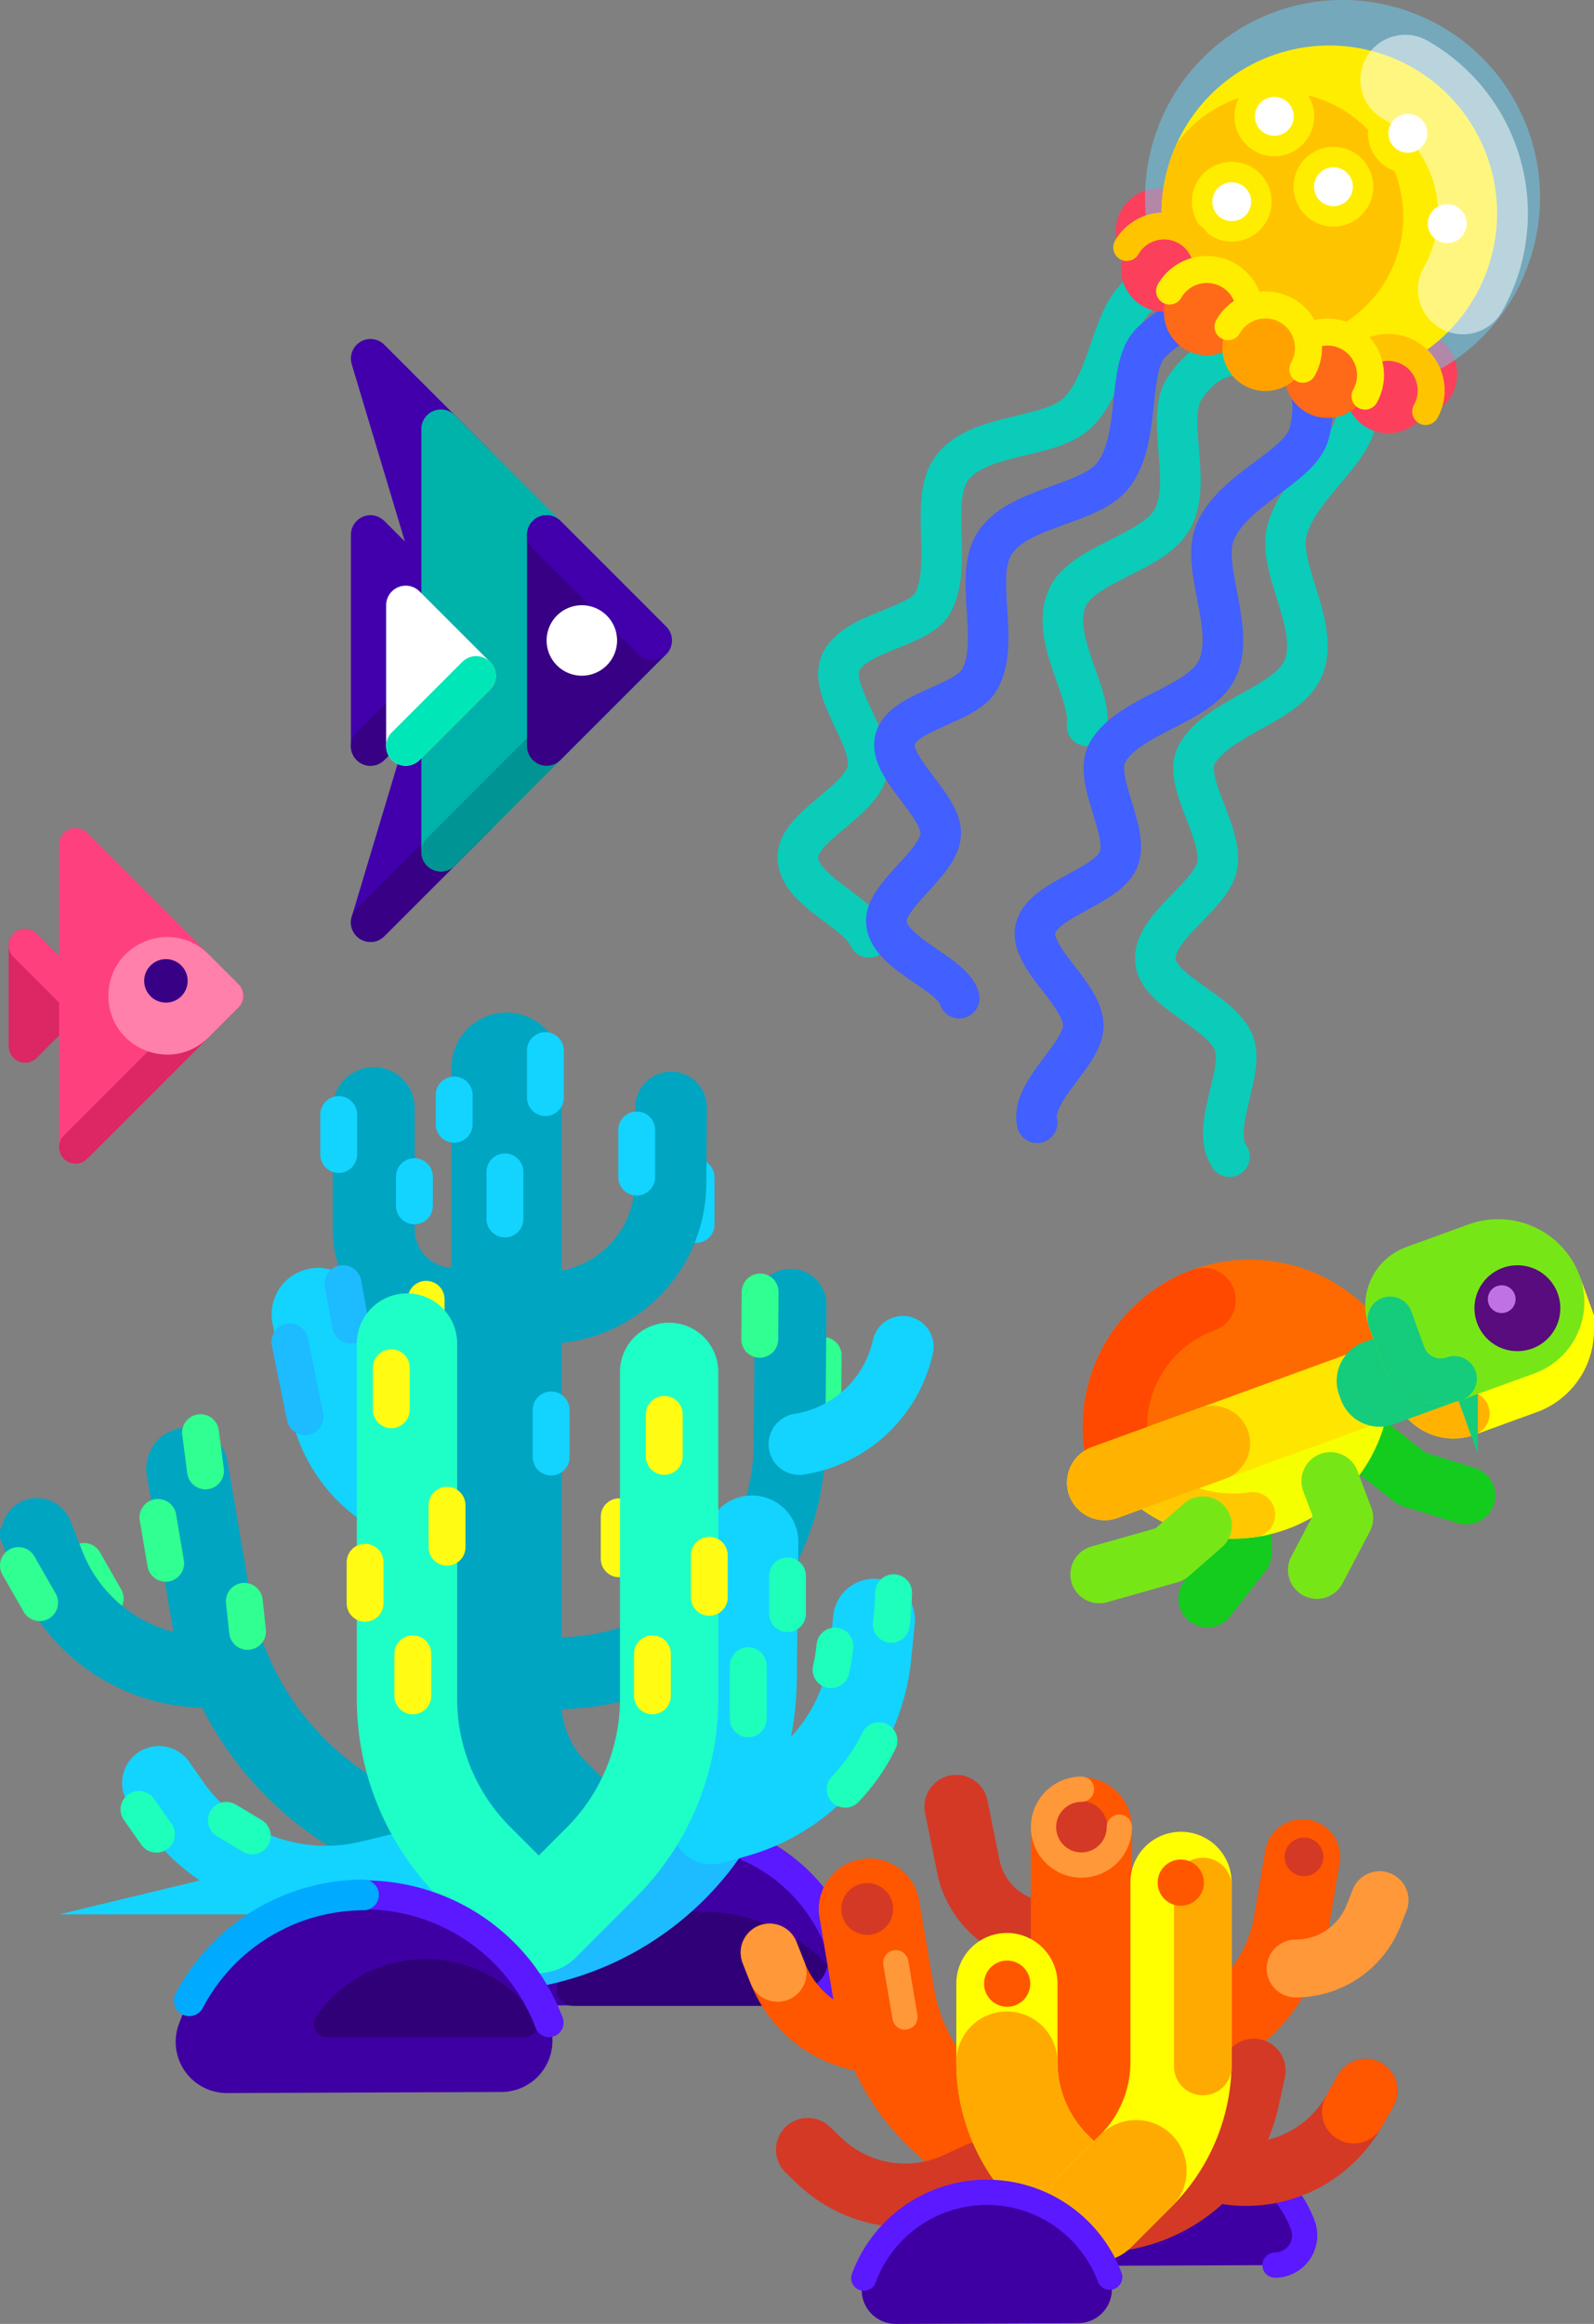 <svg xmlns="http://www.w3.org/2000/svg" xmlns:xlink="http://www.w3.org/1999/xlink" width="828.537" height="1207.625" viewBox="0 0 828.537 1207.625"><rect x="0" y="0" width="828.537" height="1207.625" fill="#808080" stroke="none"/><defs><clipPath id="a"><rect x="595.187" y="0.003" width="205.304" height="199.77" style="fill:none"/></clipPath><clipPath id="b"><path d="M615.148,67.777a86.855,86.855,0,0,0-9.513,61.055l113.5,64.546a87.195,87.195,0,1,0-103.99-125.6" style="fill:none"/></clipPath><clipPath id="c"><rect x="707.095" y="18.093" width="87.097" height="155.62" style="fill:none"/></clipPath><clipPath id="d"><rect x="773.354" y="667.902" width="14.429" height="14.429" style="fill:none"/></clipPath></defs><title>Element 1</title><path d="M621.8,131.315a22.368,22.368,0,1,1-8.386-30.5,22.367,22.367,0,0,1,8.386,30.5" style="fill:#fc3f5b"/><path d="M754.45,205.456a22.368,22.368,0,1,1-8.386-30.5,22.367,22.367,0,0,1,8.386,30.5" style="fill:#fc3f5b"/><path d="M675.116,168.949c-18.325,24.505-40.036,3.293-59.483,33.055-10.087,15.436,4.424,49.038-6.283,67.848-10.137,17.809-46.722,22.911-54.667,40.983-9.139,20.79,12.758,49.022,10.325,66.338" style="fill:none;stroke:#0accb9;stroke-linecap:round;stroke-linejoin:round;stroke-width:21.084px"/><path d="M655.61,173.021c-16.331-9.287-37.359-33.171-61.177-21.011-16.538,8.443-16.877,45.783-34.493,62.633-14.387,13.761-51.232,10.125-65.081,28.533-12.364,16.435.838,51.048-10.244,70.536-7.194,12.65-41.544,14.886-47.911,31.268-5.761,14.822,17.883,39.534,14.172,55.476-3.8,16.338-35.913,29.114-36.175,44.674-.3,17.522,30.947,28.124,37.034,41.992" style="fill:none;stroke:#0accb9;stroke-linecap:round;stroke-linejoin:round;stroke-width:21.084px"/><path d="M655.61,173.021c-10.781-6.131-33.46-18.689-57.41,5.107-12.954,12.871-4.624,49.246-19.5,68.722-12.077,15.814-49.157,16.2-61.69,35.47-11.229,17.26,3.221,51.4-7.821,70.819-7.4,13.013-40.411,16.38-43.97,31.266-3.5,14.649,24.35,33.937,23.766,49-.6,15.5-29.881,31.96-28.247,46.409,1.853,16.374,34.356,25.931,37.893,38.89" style="fill:none;stroke:#425fff;stroke-linecap:round;stroke-linejoin:round;stroke-width:21.084px"/><path d="M639.1,601.073c-10.353-14.712,8.083-43.861,2.282-58.955-6.4-16.65-39.246-26.46-40.821-42.678-1.718-17.688,28.987-33.441,32.076-49.446,3.394-17.583-18.483-44.081-10.519-58.086C633.2,372.421,669.7,366.071,677.5,347.043c8.74-21.314-13.223-51.121-8.751-70.521,5.474-23.756,37.392-43.138,36.193-61.669-1.727-26.686-33-32.545-49.335-41.833" style="fill:none;stroke:#0accb9;stroke-linecap:round;stroke-linejoin:round;stroke-width:21.084px"/><path d="M539.083,583.467c-3.756-16.428,24.185-35.588,24.015-50.577-.187-16.414-28.193-35.1-24.9-50.17,3.4-15.572,37-21.456,43.173-36.035,6.115-14.448-13.6-41.832-5.693-55.739,11.043-19.419,47.773-24.457,56.866-42.932,10.151-20.623-8.472-52.69-1.056-71.155,9.134-22.742,44.654-34.182,49.092-51.9,8.2-32.745-14.184-45.811-24.965-51.942" style="fill:none;stroke:#425fff;stroke-linecap:round;stroke-linejoin:round;stroke-width:21.084px"/><g style="opacity:0.5"><g style="clip-path:url(#a)"><path d="M731.014,199.769A102.644,102.644,0,1,0,597.408,123.79Z" style="fill:#69d0f5"/></g></g><path d="M719.138,193.378a87.2,87.2,0,1,0-113.5-64.547Z" style="fill:#ffed00"/><g style="clip-path:url(#b)"><path d="M685.39,174.187a65,65,0,1,0-84.605-48.113Z" style="fill:#ffc400"/><path d="M680.382,70.719a20.714,20.714,0,1,1-7.766-28.245,20.714,20.714,0,0,1,7.766,28.245" style="fill:#ffed00"/><path d="M671.154,65.471A10.1,10.1,0,1,1,667.368,51.7a10.1,10.1,0,0,1,3.786,13.769" style="fill:#fff"/><path d="M711.112,107.272a20.714,20.714,0,1,1-7.766-28.245,20.714,20.714,0,0,1,7.766,28.245" style="fill:#ffed00"/><path d="M701.884,102.024A10.1,10.1,0,1,1,698.1,88.255a10.1,10.1,0,0,1,3.786,13.769" style="fill:#fff"/><path d="M658.248,115.052a20.714,20.714,0,1,1-7.766-28.245,20.714,20.714,0,0,1,7.766,28.245" style="fill:#ffed00"/><path d="M649.02,109.8a10.1,10.1,0,1,1-3.786-13.769A10.1,10.1,0,0,1,649.02,109.8" style="fill:#fff"/><path d="M770.277,126.456a20.714,20.714,0,1,1-7.766-28.245,20.714,20.714,0,0,1,7.766,28.245" style="fill:#ffed00"/><path d="M761.048,121.208a10.1,10.1,0,1,1-3.786-13.769,10.1,10.1,0,0,1,3.786,13.769" style="fill:#fff"/><path d="M749.786,79.52a20.714,20.714,0,1,1-7.766-28.245,20.713,20.713,0,0,1,7.766,28.245" style="fill:#ffed00"/><path d="M740.558,74.272A10.1,10.1,0,1,1,736.772,60.5a10.1,10.1,0,0,1,3.786,13.769" style="fill:#fff"/></g><g style="opacity:0.5"><g style="clip-path:url(#c)"><path d="M760.391,150.374A79.887,79.887,0,0,0,730.438,41.439" style="fill:none;stroke:#fff;stroke-linecap:round;stroke-linejoin:round;stroke-width:46.686px"/></g></g><path d="M624.556,150.717a22.368,22.368,0,1,1-8.386-30.5,22.367,22.367,0,0,1,8.386,30.5" style="fill:#fc3f5b"/><path d="M585.669,128.6a22.368,22.368,0,0,1,38.887,22.114" style="fill:none;stroke:#ffc400;stroke-linecap:round;stroke-linejoin:round;stroke-width:14.028px"/><path d="M646.814,173.341a22.368,22.368,0,1,1-8.386-30.5,22.367,22.367,0,0,1,8.386,30.5" style="fill:#ff6a19"/><path d="M607.927,151.227a22.368,22.368,0,0,1,38.887,22.114" style="fill:none;stroke:#ffed00;stroke-linecap:round;stroke-linejoin:round;stroke-width:14.028px"/><path d="M741.036,213.827a22.368,22.368,0,1,1-8.386-30.5,22.367,22.367,0,0,1,8.386,30.5" style="fill:#fc3f5b"/><path d="M702.15,191.713a22.368,22.368,0,0,1,38.887,22.114" style="fill:none;stroke:#ffc400;stroke-linecap:round;stroke-linejoin:round;stroke-width:14.028px"/><path d="M709.515,205.868a22.368,22.368,0,1,1-8.386-30.5,22.367,22.367,0,0,1,8.386,30.5" style="fill:#ff6a19"/><path d="M670.629,183.754a22.368,22.368,0,0,1,38.887,22.114" style="fill:none;stroke:#ffed00;stroke-linecap:round;stroke-linejoin:round;stroke-width:14.028px"/><path d="M677.195,191.885a22.368,22.368,0,1,1-8.386-30.5,22.367,22.367,0,0,1,8.386,30.5" style="fill:#ffa200"/><path d="M638.308,169.771A22.368,22.368,0,0,1,677.2,191.885" style="fill:none;stroke:#ffed00;stroke-linecap:round;stroke-linejoin:round;stroke-width:14.028px"/><polyline points="703.382 744.477 733.895 768.49 762.167 777.128" style="fill:none;stroke:#14cc1e;stroke-linecap:round;stroke-linejoin:round;stroke-width:30.075px"/><polyline points="646.044 776.961 646.022 807.045 627.533 830.675" style="fill:none;stroke:#14cc1e;stroke-linecap:round;stroke-linejoin:round;stroke-width:30.075px"/><path d="M575.162,741.726l131.581-47.869a70.009,70.009,0,1,1-131.581,47.869" style="fill:#f6ff00"/><path d="M575.162,741.726l131.581-47.869a70.009,70.009,0,1,1-131.581,47.869Z" style="fill:none;stroke:#f6ff00;stroke-linecap:round;stroke-linejoin:round;stroke-width:23.392px"/><path d="M651.142,787.069a70.033,70.033,0,0,1-75.98-45.343" style="fill:none;stroke:#ffc800;stroke-linecap:round;stroke-linejoin:round;stroke-width:23.392px"/><path d="M583.749,765.331,715.33,717.462a70.009,70.009,0,1,0-131.581,47.869" style="fill:#ff6a00"/><path d="M583.749,765.331,715.33,717.462a70.009,70.009,0,1,0-131.581,47.869Z" style="fill:none;stroke:#ff6a00;stroke-linecap:round;stroke-linejoin:round;stroke-width:33.417px"/><path d="M625.606,675.605a70.009,70.009,0,0,0-41.856,89.725" style="fill:none;stroke:#ff4800;stroke-linecap:round;stroke-linejoin:round;stroke-width:33.417px"/><line x1="725.944" y1="715.212" x2="574.173" y2="770.426" style="fill:#ffe600"/><line x1="725.944" y1="715.212" x2="574.173" y2="770.426" style="fill:none;stroke:#ffe600;stroke-linecap:round;stroke-linejoin:round;stroke-width:39.129px"/><line x1="630.216" y1="750.038" x2="574.172" y2="770.427" style="fill:#ffb300"/><line x1="630.216" y1="750.038" x2="574.172" y2="770.427" style="fill:none;stroke:#ffb300;stroke-linecap:round;stroke-linejoin:round;stroke-width:39.129px"/><path d="M739.21,678.074l49.1-17.864a18.206,18.206,0,0,1,23.266,10.853l3.258,8.956a33.491,33.491,0,0,1-19.964,42.8l-32.313,11.755a20.845,20.845,0,0,1-26.637-12.425l-7.569-20.8a18.208,18.208,0,0,1,10.854-23.267" style="fill:#ff0"/><path d="M739.21,678.074l49.1-17.864a18.206,18.206,0,0,1,23.266,10.853l3.258,8.956a33.491,33.491,0,0,1-19.964,42.8l-32.313,11.755a20.845,20.845,0,0,1-26.637-12.425l-7.569-20.8A18.208,18.208,0,0,1,739.21,678.074Z" style="fill:none;stroke:#ff0;stroke-miterlimit:10;stroke-width:23.392px"/><path d="M762.562,734.572a20.845,20.845,0,0,1-26.637-12.426" style="fill:#ffb300"/><path d="M762.562,734.572a20.845,20.845,0,0,1-26.637-12.426" style="fill:none;stroke:#ffb300;stroke-linecap:round;stroke-linejoin:round;stroke-width:23.392px"/><path d="M721.184,731.267l31.271-11.377a11.985,11.985,0,0,0,7.166-15.36l-.889-2.445a11.986,11.986,0,0,0-15.361-7.165L712.1,706.3a11.985,11.985,0,0,0-7.166,15.361l.889,2.444a11.986,11.986,0,0,0,15.361,7.166" style="fill:#14cc7c"/><path d="M721.184,731.267l31.271-11.377a11.985,11.985,0,0,0,7.166-15.36l-.889-2.445a11.986,11.986,0,0,0-15.361-7.165L712.1,706.3a11.985,11.985,0,0,0-7.166,15.361l.889,2.444A11.986,11.986,0,0,0,721.184,731.267Z" style="fill:none;stroke:#14cc7c;stroke-miterlimit:10;stroke-width:18.826px"/><path d="M755.928,716.4l37.7-13.715a27.766,27.766,0,0,0,16.552-35.48,33.492,33.492,0,0,0-42.8-19.965l-32.5,11.823a20.649,20.649,0,0,0-12.309,26.387l6.744,18.538A20.822,20.822,0,0,0,755.928,716.4" style="fill:#77e617"/><path d="M755.928,716.4l37.7-13.715a27.766,27.766,0,0,0,16.552-35.48,33.492,33.492,0,0,0-42.8-19.965l-32.5,11.823a20.649,20.649,0,0,0-12.309,26.387l6.744,18.538A20.822,20.822,0,0,0,755.928,716.4Z" style="fill:none;stroke:#77e617;stroke-miterlimit:10;stroke-width:23.392px"/><path d="M722.576,685.454l6.744,18.538A20.823,20.823,0,0,0,755.928,716.4" style="fill:none;stroke:#14cc7c;stroke-linecap:round;stroke-linejoin:round;stroke-width:23.392px"/><path d="M778.726,683.461a10.634,10.634,0,1,0,6.358-13.629,10.634,10.634,0,0,0-6.358,13.629" style="fill:#580c7d"/><circle cx="788.72" cy="679.825" r="10.634" transform="translate(-184.888 310.598) rotate(-19.991)" style="fill:none;stroke:#580c7d;stroke-linecap:round;stroke-linejoin:round;stroke-width:23.392px"/><g style="opacity:0.8"><g style="clip-path:url(#d)"><path d="M787.346,672.65a7.213,7.213,0,1,1-9.244-4.312,7.213,7.213,0,0,1,9.244,4.312" style="fill:#d98cff"/></g></g><polyline points="625.254 792.684 607.996 807.756 571.401 818.118" style="fill:none;stroke:#77e617;stroke-linecap:round;stroke-linejoin:round;stroke-width:30.075px"/><polyline points="691.501 769.653 698.731 788.835 684.501 815.825" style="fill:none;stroke:#77e617;stroke-linecap:round;stroke-linejoin:round;stroke-width:30.075px"/><polygon points="247.499 332.826 192.564 277.891 192.564 387.761 247.499 332.826" style="fill:#4200ad"/><polygon points="247.499 332.826 192.564 277.891 192.564 387.761 247.499 332.826" style="fill:none;stroke:#4200ad;stroke-linecap:round;stroke-linejoin:round;stroke-width:20.346px"/><line x1="192.565" y1="387.761" x2="247.5" y2="332.826" style="fill:#370085"/><line x1="192.565" y1="387.761" x2="247.5" y2="332.826" style="fill:none;stroke:#370085;stroke-linecap:round;stroke-linejoin:round;stroke-width:20.346px"/><polygon points="247.499 369.449 192.564 186.333 247.499 241.269 247.499 369.449" style="fill:#4200ad"/><polygon points="247.499 369.449 192.564 186.333 247.499 241.269 247.499 369.449" style="fill:none;stroke:#4200ad;stroke-linecap:round;stroke-linejoin:round;stroke-width:20.346px"/><polygon points="247.499 296.203 192.564 479.319 247.499 424.384 247.499 296.203" style="fill:#4200ad"/><polygon points="247.499 296.203 192.564 479.319 247.499 424.384 247.499 296.203" style="fill:none;stroke:#4200ad;stroke-linecap:round;stroke-linejoin:round;stroke-width:20.346px"/><line x1="192.565" y1="479.319" x2="247.5" y2="424.384" style="fill:#370085"/><line x1="192.565" y1="479.319" x2="247.5" y2="424.384" style="fill:none;stroke:#370085;stroke-linecap:round;stroke-linejoin:round;stroke-width:20.346px"/><polygon points="339.057 332.826 229.188 222.956 229.188 442.695 339.057 332.826" style="fill:#00b3aa"/><polygon points="339.057 332.826 229.188 222.956 229.188 442.695 339.057 332.826" style="fill:none;stroke:#00b3aa;stroke-linecap:round;stroke-linejoin:round;stroke-width:20.346px"/><line x1="229.188" y1="442.696" x2="339.057" y2="332.827" style="fill:#009494"/><line x1="229.188" y1="442.696" x2="339.057" y2="332.827" style="fill:none;stroke:#009494;stroke-linecap:round;stroke-linejoin:round;stroke-width:20.346px"/><polygon points="339.057 332.826 284.122 277.891 284.122 387.761 339.057 332.826" style="fill:#370085"/><polygon points="339.057 332.826 284.122 277.891 284.122 387.761 339.057 332.826" style="fill:none;stroke:#370085;stroke-linecap:round;stroke-linejoin:round;stroke-width:20.346px"/><line x1="339.057" y1="332.826" x2="284.122" y2="277.891" style="fill:#4200ad"/><line x1="339.057" y1="332.826" x2="284.122" y2="277.891" style="fill:none;stroke:#4200ad;stroke-linecap:round;stroke-linejoin:round;stroke-width:20.346px"/><path d="M284.123,332.826a18.311,18.311,0,1,0,18.312-18.312,18.312,18.312,0,0,0-18.312,18.312" style="fill:#fff"/><polygon points="247.499 351.138 210.876 314.515 210.876 387.761 247.499 351.138" style="fill:#fff"/><polygon points="247.499 351.138 210.876 314.515 210.876 387.761 247.499 351.138" style="fill:none;stroke:#fff;stroke-linecap:round;stroke-linejoin:round;stroke-width:20.346px"/><line x1="210.876" y1="387.761" x2="247.499" y2="351.138" style="fill:#00e6b7"/><line x1="210.876" y1="387.761" x2="247.499" y2="351.138" style="fill:none;stroke:#00e6b7;stroke-linecap:round;stroke-linejoin:round;stroke-width:20.346px"/><polygon points="13.055 491.274 39.271 517.49 13.055 543.705 13.055 491.274" style="fill:#db2763"/><polygon points="13.055 491.274 39.271 517.49 13.055 543.705 13.055 491.274" style="fill:none;stroke:#db2763;stroke-linecap:round;stroke-linejoin:round;stroke-width:17.108px"/><line x1="13.055" y1="491.274" x2="39.271" y2="517.49" style="fill:#ff407f"/><line x1="13.055" y1="491.274" x2="39.271" y2="517.49" style="fill:none;stroke:#ff407f;stroke-linecap:round;stroke-linejoin:round;stroke-width:17.108px"/><polygon points="39.27 438.843 117.917 517.49 39.27 596.136 39.27 438.843" style="fill:#ff407f"/><polygon points="39.27 438.843 117.917 517.49 39.27 596.136 39.27 438.843" style="fill:none;stroke:#ff407f;stroke-linecap:round;stroke-linejoin:round;stroke-width:17.108px"/><line x1="117.917" y1="517.49" x2="39.27" y2="596.137" style="fill:#db2763"/><line x1="117.917" y1="517.49" x2="39.27" y2="596.137" style="fill:none;stroke:#db2763;stroke-linecap:round;stroke-linejoin:round;stroke-width:17.108px"/><path d="M102.385,501.958l15.531,15.531-15.531,15.532c-13.837,13.837-37.5,4.037-37.5-15.532s23.659-29.368,37.5-15.531" style="fill:#ff80aa"/><path d="M102.385,501.958l15.531,15.531-15.531,15.532c-13.837,13.837-37.5,4.037-37.5-15.532S88.548,488.121,102.385,501.958Z" style="fill:none;stroke:#ff80aa;stroke-linecap:round;stroke-linejoin:round;stroke-width:17.108px"/><path d="M94.012,509.72a7.77,7.77,0,1,0-7.769,7.769,7.769,7.769,0,0,0,7.769-7.769" style="fill:#370085"/><circle cx="86.243" cy="509.72" r="7.769" style="fill:none;stroke:#370085;stroke-miterlimit:10;stroke-width:7.061px"/><path d="M194.254,575.856v62.957a41.261,41.261,0,0,0,41.26,41.261H260.09" style="fill:none;stroke:#00a5c2;stroke-linecap:round;stroke-miterlimit:10;stroke-width:42.577px"/><line x1="176.056" y1="579.177" x2="176.056" y2="599.947" style="fill:none;stroke:#12d4ff;stroke-linecap:round;stroke-miterlimit:10;stroke-width:19.16px"/><line x1="215.404" y1="611.444" x2="215.404" y2="626.641" style="fill:none;stroke:#12d4ff;stroke-linecap:round;stroke-miterlimit:10;stroke-width:19.16px"/><path d="M289.948,1042.156a23.282,23.282,0,0,1-21.925-31.346,89.911,89.911,0,0,1,168.447-.651,23.283,23.283,0,0,1-21.682,31.515Z" style="fill:#3f00a3"/><path d="M429.967,1042.392c6.993,0,11.147-7.4,7.178-12.824-16.067-21.963-42.979-36.323-73.43-36.213-30.209.11-56.819,14.437-72.752,36.222-3.965,5.421.2,12.815,7.184,12.815Z" style="fill:#300078"/><path d="M352.021,952.042a89.908,89.908,0,0,1,84.45,58.117,23.283,23.283,0,0,1-21.683,31.515" style="fill:none;stroke:#5a19ff;stroke-linecap:round;stroke-linejoin:round;stroke-width:15.039px"/><path d="M97.326,763.14l11.683,68.969A160.3,160.3,0,0,0,275.832,965.4" style="fill:none;stroke:#00a5c2;stroke-linecap:round;stroke-miterlimit:10;stroke-width:42.577px"/><line x1="43.641" y1="811.401" x2="54.674" y2="830.703" style="fill:none;stroke:#30ff91;stroke-linecap:round;stroke-miterlimit:10;stroke-width:19.16px"/><path d="M19.245,797.1l6.264,15.922a88.018,88.018,0,0,0,81.9,55.791h11.759" style="fill:none;stroke:#00a5c2;stroke-linecap:round;stroke-miterlimit:10;stroke-width:37.255px"/><line x1="126.989" y1="832.139" x2="128.67" y2="847.782" style="fill:none;stroke:#30ff91;stroke-linecap:round;stroke-miterlimit:10;stroke-width:19.16px"/><line x1="82.095" y1="788.522" x2="86.135" y2="812.374" style="fill:none;stroke:#30ff91;stroke-linecap:round;stroke-miterlimit:10;stroke-width:19.16px"/><line x1="104.229" y1="744.463" x2="106.821" y2="764.368" style="fill:none;stroke:#30ff91;stroke-linecap:round;stroke-miterlimit:10;stroke-width:19.16px"/><line x1="9.58" y1="813.53" x2="20.613" y2="832.832" style="fill:none;stroke:#30ff91;stroke-linecap:round;stroke-miterlimit:10;stroke-width:19.16px"/><line x1="361.82" y1="611.808" x2="361.82" y2="636.294" style="fill:none;stroke:#12d4ff;stroke-linecap:round;stroke-miterlimit:10;stroke-width:19.16px"/><path d="M274.443,680.657l15.631-1.359A65.071,65.071,0,0,0,348.5,615.266l.305-39.752" style="fill:none;stroke:#00a5c2;stroke-linecap:round;stroke-miterlimit:10;stroke-width:37.255px"/><line x1="330.951" y1="587.188" x2="330.951" y2="611.674" style="fill:none;stroke:#12d4ff;stroke-linecap:round;stroke-miterlimit:10;stroke-width:19.16px"/><line x1="427.669" y1="728.988" x2="427.858" y2="704.381" style="fill:none;stroke:#30ff91;stroke-linecap:round;stroke-miterlimit:10;stroke-width:19.16px"/><path d="M274.285,871.248l28.728-2.5A119.6,119.6,0,0,0,410.386,751.067l.56-73.059" style="fill:none;stroke:#00a5c2;stroke-linecap:round;stroke-miterlimit:10;stroke-width:37.255px"/><line x1="394.913" y1="695.981" x2="395.102" y2="671.374" style="fill:none;stroke:#30ff91;stroke-linecap:round;stroke-miterlimit:10;stroke-width:19.16px"/><path d="M469.314,699.811a65.664,65.664,0,0,1-53.842,50.667" style="fill:none;stroke:#12d4ff;stroke-linecap:round;stroke-miterlimit:10;stroke-width:31.933px"/><path d="M165.31,682.983l9.815,48.467a65.663,65.663,0,0,0,54.46,50" style="fill:none;stroke:#12d4ff;stroke-linecap:round;stroke-miterlimit:10;stroke-width:48.225px"/><line x1="150.686" y1="697.319" x2="158.546" y2="736.134" style="fill:none;stroke:#1dbbff;stroke-linecap:round;stroke-miterlimit:10;stroke-width:19.16px"/><line x1="178.287" y1="667.009" x2="182.217" y2="688.545" style="fill:none;stroke:#1dbbff;stroke-linecap:round;stroke-miterlimit:10;stroke-width:19.16px"/><path d="M210.344,971.22l-18.3,4.415A96.835,96.835,0,0,1,90.05,937.1l-7.428-10.592" style="fill:none;stroke:#12d4ff;stroke-linecap:round;stroke-miterlimit:10;stroke-width:38.319px"/><line x1="117.643" y1="945.954" x2="131.134" y2="954.048" style="fill:none;stroke:#1dffbb;stroke-linecap:round;stroke-miterlimit:10;stroke-width:19.16px"/><line x1="72.242" y1="940.275" x2="81.304" y2="953.136" style="fill:none;stroke:#1dffbb;stroke-linecap:round;stroke-miterlimit:10;stroke-width:19.16px"/><path d="M390.856,801.234l-.787,71.361a139.816,139.816,0,0,1-110.933,135.261h0" style="fill:none;stroke:#12d4ff;stroke-linecap:round;stroke-miterlimit:10;stroke-width:48.225px"/><path d="M361.377,955.918a139.609,139.609,0,0,1-82.242,51.938" style="fill:none;stroke:#1dbbff;stroke-linecap:round;stroke-miterlimit:10;stroke-width:48.225px"/><path d="M454.279,841.719l-1.865,18.732a96.836,96.836,0,0,1-70.007,83.587l-12.449,3.521" style="fill:none;stroke:#12d4ff;stroke-linecap:round;stroke-miterlimit:10;stroke-width:42.577px"/><path d="M456.862,904.545a96.971,96.971,0,0,1-17.58,25.236" style="fill:none;stroke:#1dffbb;stroke-linecap:round;stroke-miterlimit:10;stroke-width:19.16px"/><path d="M434,855.361a96.947,96.947,0,0,1-2.03,12.307" style="fill:none;stroke:#1dffbb;stroke-linecap:round;stroke-miterlimit:10;stroke-width:19.16px"/><line x1="409.326" y1="818.916" x2="409.326" y2="838.541" style="fill:none;stroke:#1dffbb;stroke-linecap:round;stroke-miterlimit:10;stroke-width:19.16px"/><path d="M464.477,827.646c-.141,4.2-.551,12.414-1.217,16.484" style="fill:none;stroke:#1dffbb;stroke-linecap:round;stroke-miterlimit:10;stroke-width:19.16px"/><line x1="388.913" y1="865.578" x2="388.913" y2="893.186" style="fill:none;stroke:#1dffbb;stroke-linecap:round;stroke-miterlimit:10;stroke-width:19.16px"/><path d="M263.283,554.833V884.862a71.95,71.95,0,0,0,21.073,50.876l18.31,18.31" style="fill:none;stroke:#00a5c2;stroke-linecap:round;stroke-miterlimit:10;stroke-width:57.227px"/><line x1="236.08" y1="569.031" x2="236.08" y2="584.227" style="fill:none;stroke:#12d4ff;stroke-linecap:round;stroke-miterlimit:10;stroke-width:19.16px"/><line x1="262.46" y1="608.958" x2="262.46" y2="633.444" style="fill:none;stroke:#12d4ff;stroke-linecap:round;stroke-miterlimit:10;stroke-width:19.16px"/><line x1="283.497" y1="545.91" x2="283.497" y2="570.396" style="fill:none;stroke:#12d4ff;stroke-linecap:round;stroke-miterlimit:10;stroke-width:19.16px"/><line x1="286.461" y1="732.684" x2="286.461" y2="757.17" style="fill:none;stroke:#12d4ff;stroke-linecap:round;stroke-miterlimit:10;stroke-width:19.16px"/><line x1="221.504" y1="675.171" x2="221.504" y2="697.034" style="fill:none;stroke:#fffb12;stroke-linecap:round;stroke-miterlimit:10;stroke-width:19.16px"/><path d="M211.553,698.187V882.828a120.123,120.123,0,0,0,35.183,84.939l31.738,31.738" style="fill:none;stroke:#1dffc7;stroke-linecap:round;stroke-miterlimit:10;stroke-width:52.157px"/><line x1="189.772" y1="811.816" x2="189.772" y2="833.155" style="fill:none;stroke:#fffb12;stroke-linecap:round;stroke-miterlimit:10;stroke-width:19.16px"/><line x1="232.356" y1="782.165" x2="232.356" y2="804.028" style="fill:none;stroke:#fffb12;stroke-linecap:round;stroke-miterlimit:10;stroke-width:19.16px"/><line x1="214.572" y1="859.392" x2="214.572" y2="881.255" style="fill:none;stroke:#fffb12;stroke-linecap:round;stroke-miterlimit:10;stroke-width:19.16px"/><line x1="203.393" y1="710.719" x2="203.393" y2="732.582" style="fill:none;stroke:#fffb12;stroke-linecap:round;stroke-miterlimit:10;stroke-width:19.16px"/><line x1="321.852" y1="788.185" x2="321.852" y2="810.048" style="fill:none;stroke:#fffb12;stroke-linecap:round;stroke-miterlimit:10;stroke-width:19.16px"/><path d="M347.8,712.9V882.829a120.121,120.121,0,0,1-35.183,84.938L280.877,999.5" style="fill:none;stroke:#1dffc7;stroke-linecap:round;stroke-miterlimit:10;stroke-width:51.092px"/><line x1="345.27" y1="734.964" x2="345.27" y2="756.827" style="fill:none;stroke:#fffb12;stroke-linecap:round;stroke-miterlimit:10;stroke-width:19.16px"/><line x1="368.687" y1="808.202" x2="368.687" y2="830.065" style="fill:none;stroke:#fffb12;stroke-linecap:round;stroke-miterlimit:10;stroke-width:19.16px"/><line x1="339.109" y1="859.392" x2="339.109" y2="881.255" style="fill:none;stroke:#fffb12;stroke-linecap:round;stroke-miterlimit:10;stroke-width:19.16px"/><path d="M118.016,1087.662a26.6,26.6,0,0,1-25.05-35.814,102.727,102.727,0,0,1,192.458-.743,26.6,26.6,0,0,1-24.773,36.006Z" style="fill:#3f00a3"/><path d="M272.654,1058.631a6.787,6.787,0,0,0,5.6-10.623,69.224,69.224,0,0,0-114.079.008,6.786,6.786,0,0,0,5.606,10.615Z" style="fill:#300078"/><path d="M285.425,1051.1a102.725,102.725,0,0,0-187.058-11.4" style="fill:none;stroke:#5a19ff;stroke-linecap:round;stroke-linejoin:round;stroke-width:15.039px"/><path d="M188.937,984.7a102.669,102.669,0,0,0-90.571,55.006" style="fill:none;stroke:#0af;stroke-linecap:round;stroke-linejoin:round;stroke-width:15.966px"/><path d="M579.82,1177.4a15.463,15.463,0,0,1-14.562-20.819,59.717,59.717,0,0,1,111.88-.433,15.464,15.464,0,0,1-14.4,20.932Z" style="fill:#3f00a3"/><path d="M621.048,1117.548a59.715,59.715,0,0,1,56.09,38.6,15.463,15.463,0,0,1-14.4,20.931" style="fill:none;stroke:#5a19ff;stroke-linecap:round;stroke-linejoin:round;stroke-width:13.121px"/><path d="M451.884,992.083l7.759,45.808a106.472,106.472,0,0,0,110.8,88.531" style="fill:none;stroke:#ff5600;stroke-linecap:round;stroke-miterlimit:10;stroke-width:52.586px"/><path d="M464.225,992a13.448,13.448,0,1,1-13.448-13.448A13.448,13.448,0,0,1,464.225,992" style="fill:#d43925"/><path d="M400.023,1014.64l4.161,10.575a58.458,58.458,0,0,0,54.4,37.056h7.81" style="fill:none;stroke:#ff5600;stroke-linecap:round;stroke-miterlimit:10;stroke-width:30.049px"/><line x1="465.62" y1="1019.96" x2="470.396" y2="1048.157" style="fill:none;stroke:#ff9838;stroke-linecap:round;stroke-miterlimit:10;stroke-width:13.135px"/><path d="M676.974,965.01l-5.789,34.175a79.432,79.432,0,0,1-82.663,66.048" style="fill:none;stroke:#ff5600;stroke-linecap:round;stroke-miterlimit:10;stroke-width:39.232px"/><path d="M717.1,987.416,714,995.3a43.613,43.613,0,0,1-40.585,27.645" style="fill:none;stroke:#ff9838;stroke-linecap:round;stroke-miterlimit:10;stroke-width:30.049px"/><path d="M497.037,938.843l6.519,32.191a43.612,43.612,0,0,0,36.172,33.211" style="fill:none;stroke:#d43925;stroke-linecap:round;stroke-miterlimit:10;stroke-width:33.061px"/><path d="M667.767,964.945A10.032,10.032,0,1,0,677.8,954.912a10.033,10.033,0,0,0-10.033,10.033" style="fill:#d43925"/><path d="M651.716,1075.963l-3.3,15.159a79.814,79.814,0,0,1-65.247,61.8l-10.527,1.7" style="fill:none;stroke:#d43925;stroke-linecap:round;stroke-miterlimit:10;stroke-width:33.061px"/><path d="M709.849,1086.423l-6.186,10.865a64.318,64.318,0,0,1-65.042,31.84l-8.506-1.223" style="fill:none;stroke:#d43925;stroke-linecap:round;stroke-miterlimit:10;stroke-width:33.061px"/><path d="M508.886,1129.626l-11.344,5.257a64.316,64.316,0,0,1-71.445-11.824l-6.217-5.932" style="fill:none;stroke:#d43925;stroke-linecap:round;stroke-miterlimit:10;stroke-width:33.061px"/><line x1="709.849" y1="1086.423" x2="703.663" y2="1097.288" style="fill:none;stroke:#ff5600;stroke-linecap:round;stroke-miterlimit:10;stroke-width:33.061px"/><path d="M562.11,949.831v123.1a47.791,47.791,0,0,0,14,33.79l12.162,12.161" style="fill:none;stroke:#ff5600;stroke-linecap:round;stroke-miterlimit:10;stroke-width:52.586px"/><path d="M575.558,949.484a13.448,13.448,0,1,1-13.448-13.448,13.448,13.448,0,0,1,13.448,13.448" style="fill:#d43925"/><path d="M581.813,949.484a19.7,19.7,0,1,1-19.7-19.7" style="fill:none;stroke:#ff9838;stroke-linecap:round;stroke-miterlimit:10;stroke-width:13.135px"/><path d="M523.373,1030.773v40.8a79.787,79.787,0,0,0,23.368,56.416l21.08,21.079" style="fill:none;stroke:#ff0;stroke-linecap:round;stroke-miterlimit:10;stroke-width:52.586px"/><path d="M523.373,1071.578a79.783,79.783,0,0,0,23.368,56.415l21.08,21.08" style="fill:none;stroke:#fa0;stroke-linecap:round;stroke-miterlimit:10;stroke-width:52.586px"/><path d="M535.505,1030.822a12,12,0,1,1-12-12,12,12,0,0,1,12,12" style="fill:#ff5600"/><path d="M613.865,978.187v93.391a79.783,79.783,0,0,1-23.368,56.415l-21.08,21.08" style="fill:none;stroke:#ff0;stroke-linecap:round;stroke-miterlimit:10;stroke-width:52.586px"/><line x1="625.236" y1="980.406" x2="625.236" y2="1073.797" style="fill:none;stroke:#fa0;stroke-linecap:round;stroke-miterlimit:10;stroke-width:30.049px"/><line x1="590.497" y1="1127.993" x2="569.417" y2="1149.073" style="fill:none;stroke:#fa0;stroke-linecap:round;stroke-miterlimit:10;stroke-width:52.586px"/><path d="M625.742,978.319a12,12,0,1,1-12-12,12,12,0,0,1,12,12" style="fill:#ff5600"/><line x1="400.023" y1="1014.64" x2="404.184" y2="1025.215" style="fill:none;stroke:#ff9838;stroke-linecap:round;stroke-miterlimit:10;stroke-width:30.049px"/><path d="M465.626,1207.625a17.668,17.668,0,0,1-16.638-23.787,68.23,68.23,0,0,1,127.828-.494,17.668,17.668,0,0,1-16.454,23.915Z" style="fill:#3f00a3"/><path d="M448.988,1183.838a68.23,68.23,0,0,1,127.828-.494" style="fill:none;stroke:#5a19ff;stroke-linecap:round;stroke-linejoin:round;stroke-width:13.121px"/></svg>